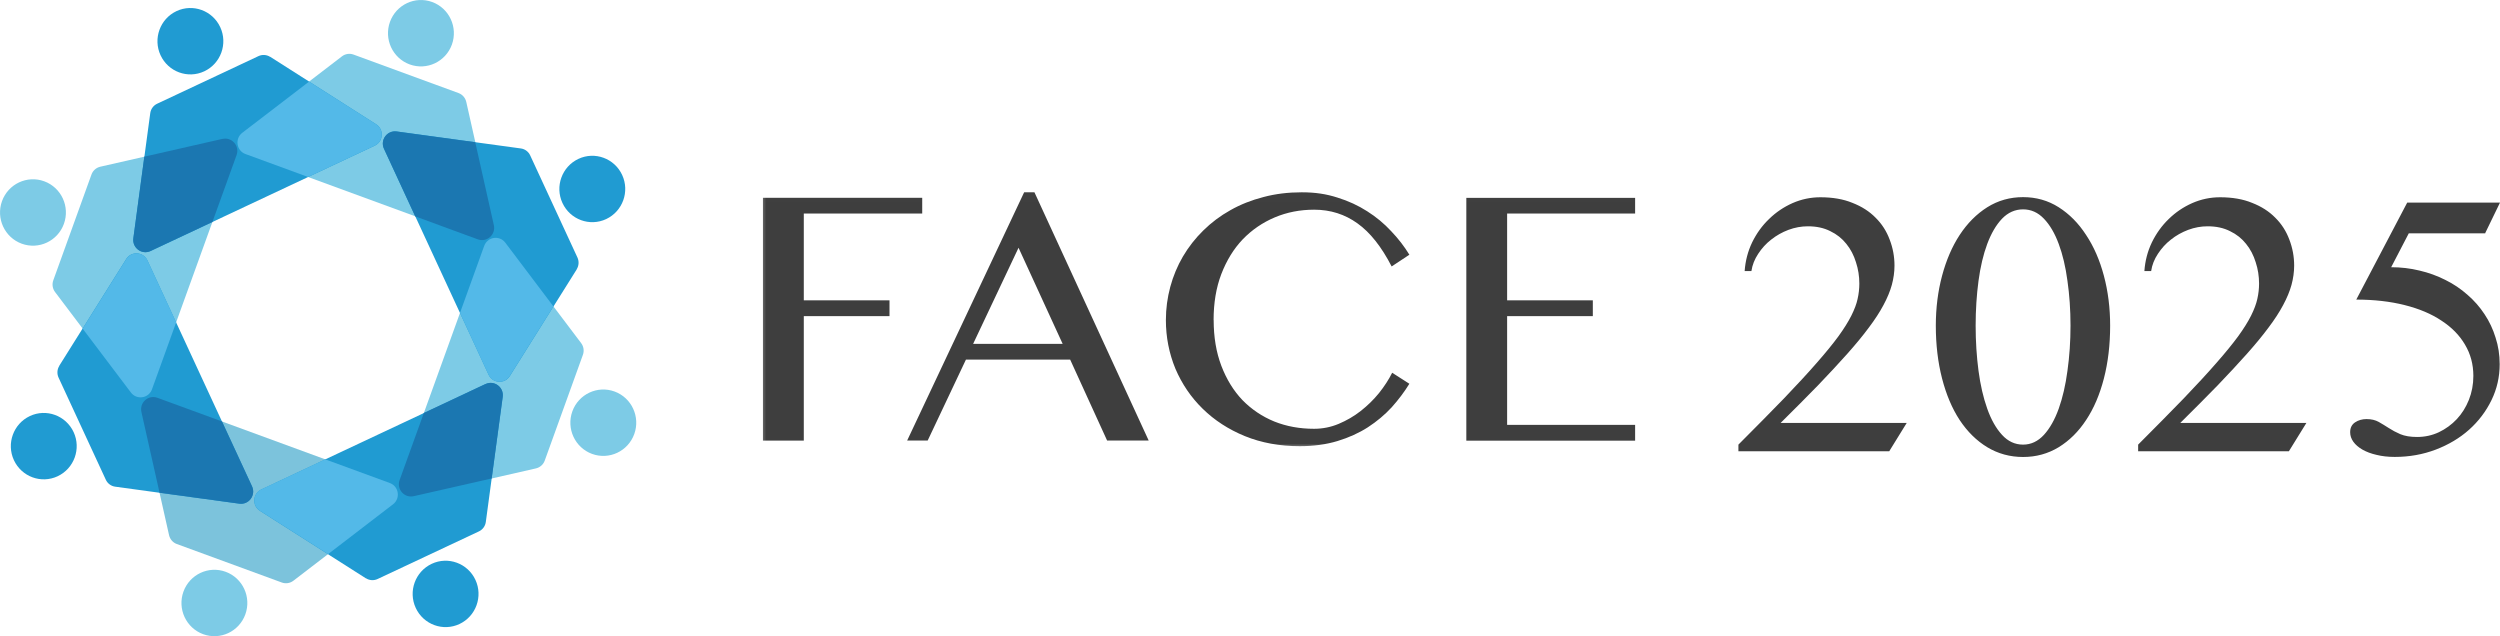 <svg width="279" height="71" viewBox="0 0 279 71" fill="none" xmlns="http://www.w3.org/2000/svg">
<path d="M194.007 50.352V49.62C195.958 47.669 197.647 45.953 199.076 44.482C200.504 42.988 201.723 41.676 202.716 40.533C203.724 39.389 204.536 38.391 205.16 37.544C205.783 36.683 206.269 35.905 206.61 35.227C206.951 34.541 207.19 33.923 207.306 33.367C207.437 32.795 207.502 32.223 207.502 31.651C207.502 30.828 207.379 30.035 207.125 29.265C206.886 28.488 206.53 27.802 206.052 27.215C205.573 26.612 204.978 26.14 204.261 25.797C203.543 25.431 202.709 25.255 201.759 25.255C201.034 25.255 200.309 25.385 199.591 25.652C198.887 25.919 198.249 26.277 197.662 26.742C197.089 27.184 196.61 27.718 196.212 28.328C195.813 28.93 195.559 29.57 195.458 30.249H194.703C194.783 29.12 195.059 28.053 195.537 27.054C196.03 26.048 196.654 25.179 197.43 24.439C198.199 23.685 199.076 23.098 200.055 22.663C201.048 22.229 202.085 22.015 203.158 22.015C204.522 22.015 205.718 22.221 206.733 22.64C207.77 23.044 208.626 23.593 209.315 24.295C210.018 24.988 210.54 25.804 210.888 26.742C211.244 27.664 211.425 28.633 211.425 29.646C211.425 30.355 211.323 31.072 211.128 31.796C210.932 32.505 210.62 33.26 210.192 34.053C209.779 34.83 209.235 35.669 208.561 36.561C207.901 37.453 207.096 38.429 206.153 39.488C205.211 40.548 204.123 41.715 202.89 43.003C201.657 44.268 200.265 45.671 198.713 47.203H212.788L210.838 50.36H194L194.007 50.352ZM225.775 51C224.318 51 222.984 50.634 221.78 49.91C220.583 49.186 219.561 48.172 218.698 46.876C217.85 45.58 217.197 44.032 216.733 42.233C216.269 40.434 216.037 38.474 216.037 36.34C216.037 34.373 216.269 32.52 216.733 30.782C217.197 29.044 217.85 27.52 218.698 26.224C219.561 24.912 220.583 23.883 221.78 23.128C222.984 22.374 224.318 22 225.775 22C227.233 22 228.56 22.374 229.749 23.128C230.938 23.883 231.961 24.912 232.809 26.224C233.672 27.52 234.332 29.037 234.796 30.782C235.26 32.52 235.492 34.381 235.492 36.34C235.492 38.474 235.26 40.434 234.796 42.233C234.332 44.032 233.672 45.58 232.809 46.876C231.961 48.172 230.938 49.178 229.749 49.91C228.553 50.634 227.233 51 225.775 51ZM225.775 49.62C226.66 49.62 227.436 49.254 228.103 48.53C228.763 47.806 229.314 46.83 229.756 45.602C230.191 44.375 230.518 42.972 230.728 41.379C230.953 39.778 231.069 38.101 231.069 36.34C231.069 34.579 230.953 32.917 230.728 31.346C230.518 29.768 230.191 28.396 229.756 27.23C229.321 26.048 228.77 25.103 228.103 24.409C227.443 23.715 226.667 23.365 225.775 23.365C224.883 23.365 224.093 23.715 223.426 24.409C222.766 25.103 222.215 26.048 221.773 27.23C221.337 28.404 221.011 29.776 220.801 31.346C220.591 32.925 220.482 34.587 220.482 36.34C220.482 38.093 220.591 39.778 220.801 41.379C221.011 42.965 221.337 44.375 221.773 45.602C222.208 46.83 222.759 47.806 223.426 48.53C224.086 49.254 224.869 49.62 225.775 49.62ZM238.617 50.352V49.62C240.568 47.669 242.258 45.953 243.686 44.482C245.115 42.988 246.333 41.676 247.326 40.533C248.334 39.389 249.146 38.391 249.77 37.544C250.394 36.683 250.879 35.905 251.22 35.227C251.561 34.541 251.793 33.923 251.916 33.367C252.047 32.795 252.112 32.223 252.112 31.651C252.112 30.828 251.989 30.035 251.735 29.265C251.496 28.488 251.14 27.802 250.662 27.215C250.183 26.612 249.589 26.14 248.871 25.797C248.153 25.431 247.319 25.255 246.369 25.255C245.637 25.255 244.919 25.385 244.201 25.652C243.498 25.919 242.852 26.277 242.272 26.742C241.699 27.184 241.221 27.718 240.822 28.328C240.423 28.93 240.169 29.57 240.068 30.249H239.314C239.393 29.12 239.669 28.053 240.147 27.054C240.64 26.048 241.264 25.179 242.033 24.439C242.801 23.685 243.679 23.098 244.658 22.663C245.651 22.229 246.688 22.015 247.761 22.015C249.125 22.015 250.321 22.221 251.336 22.64C252.373 23.044 253.229 23.593 253.918 24.295C254.621 24.988 255.143 25.804 255.491 26.742C255.847 27.664 256.028 28.633 256.028 29.646C256.028 30.355 255.926 31.072 255.731 31.796C255.535 32.505 255.223 33.26 254.795 34.053C254.382 34.83 253.838 35.669 253.164 36.561C252.504 37.453 251.699 38.429 250.756 39.488C249.813 40.548 248.726 41.715 247.493 43.003C246.26 44.268 244.868 45.671 243.316 47.203H257.391L255.44 50.36H238.603L238.617 50.352ZM277.368 26.041H268.819L266.854 29.822C267.942 29.822 268.993 29.944 270.016 30.195C271.038 30.432 271.995 30.782 272.902 31.24C273.801 31.682 274.627 32.238 275.367 32.894C276.107 33.534 276.745 34.259 277.274 35.067C277.804 35.86 278.217 36.729 278.507 37.682C278.811 38.612 278.964 39.603 278.964 40.647C278.964 42.065 278.659 43.407 278.05 44.657C277.441 45.907 276.607 47.013 275.548 47.958C274.504 48.888 273.264 49.628 271.828 50.177C270.407 50.718 268.884 50.992 267.253 50.992C266.513 50.992 265.832 50.916 265.222 50.764C264.613 50.626 264.091 50.428 263.649 50.177C263.214 49.925 262.873 49.635 262.634 49.3C262.394 48.965 262.278 48.614 262.278 48.233C262.278 47.745 262.46 47.386 262.815 47.142C263.185 46.891 263.62 46.769 264.106 46.769C264.635 46.769 265.085 46.876 265.455 47.081C265.824 47.287 266.201 47.524 266.586 47.768C266.97 48.019 267.398 48.248 267.876 48.454C268.37 48.66 268.993 48.766 269.747 48.766C270.61 48.766 271.415 48.591 272.169 48.24C272.938 47.874 273.605 47.386 274.178 46.777C274.751 46.167 275.2 45.442 275.527 44.627C275.86 43.788 276.027 42.896 276.027 41.951C276.027 40.67 275.715 39.504 275.092 38.459C274.482 37.415 273.605 36.523 272.467 35.783C271.343 35.029 269.965 34.449 268.348 34.045C266.745 33.641 264.947 33.435 262.96 33.435L268.645 22.61H279L277.347 26.018L277.368 26.041Z" fill="#3E3E3E"/>
<mask id="mask0_697_6176" style="mask-type:luminance" maskUnits="userSpaceOnUse" x="84" y="21" width="100" height="30">
<path d="M183.127 21.008H84.569V50.108H183.127V21.008Z" fill="white"/>
</mask>
<g mask="url(#mask0_697_6176)">
<path d="M102.919 22.07V23.83H89.704V33.518H99.268V35.278H89.704V49.17H85.144V22.078H102.919V22.07ZM115.444 21.459L128.193 49.163H123.553L119.429 40.129H107.8L103.53 49.163H101.239L114.295 21.459H115.436H115.444ZM108.6 38.377H118.593L113.669 27.649L108.6 38.377ZM135.445 35.722C135.445 37.613 135.728 39.315 136.303 40.828C136.877 42.326 137.656 43.599 138.652 44.646C139.663 45.679 140.841 46.479 142.209 47.039C143.569 47.584 145.045 47.853 146.645 47.853C147.598 47.853 148.522 47.672 149.402 47.301C150.282 46.93 151.104 46.457 151.853 45.868C152.616 45.271 153.3 44.602 153.896 43.868C154.493 43.119 154.987 42.362 155.366 41.599L157.286 42.828C156.726 43.737 156.064 44.617 155.307 45.461C154.544 46.29 153.656 47.032 152.653 47.686C151.656 48.326 150.529 48.835 149.263 49.221C148.013 49.599 146.609 49.795 145.052 49.795C142.805 49.795 140.761 49.417 138.921 48.668C137.096 47.919 135.532 46.901 134.223 45.62C132.914 44.34 131.903 42.849 131.175 41.148C130.47 39.431 130.113 37.62 130.113 35.715C130.113 34.449 130.281 33.213 130.601 32.02C130.928 30.805 131.401 29.678 132.012 28.631C132.637 27.569 133.394 26.601 134.281 25.729C135.183 24.841 136.186 24.085 137.307 23.459C138.434 22.819 139.67 22.332 141.001 21.99C142.34 21.634 143.758 21.459 145.271 21.459C146.783 21.459 148.042 21.656 149.256 22.049C150.485 22.427 151.591 22.943 152.587 23.583C153.598 24.223 154.486 24.965 155.264 25.809C156.057 26.638 156.726 27.511 157.286 28.427L155.307 29.736C154.18 27.54 152.907 25.94 151.504 24.936C150.1 23.918 148.485 23.401 146.66 23.401C145.096 23.401 143.627 23.685 142.267 24.259C140.907 24.834 139.714 25.649 138.688 26.71C137.677 27.772 136.885 29.067 136.296 30.594C135.721 32.107 135.437 33.816 135.437 35.722H135.445ZM182.48 22.07V23.83H168.195V33.518H177.759V35.278H168.195V47.417H182.48V49.177H163.642V22.085H182.48V22.07Z" fill="#3E3E3E"/>
</g>
<g clip-path="url(#clip0_697_6176)">
<path d="M48.235 0.226C50.139 0.926 51.125 3.048 50.431 4.975C49.736 6.894 47.63 7.888 45.718 7.188C43.813 6.488 42.827 4.365 43.522 2.439C44.217 0.519 46.323 -0.474 48.235 0.226Z" fill="#7DCBE6"/>
<path d="M52.036 11.373C51.931 10.921 51.61 10.545 51.177 10.387L39.451 6.089C39.017 5.931 38.532 6.006 38.166 6.285L27.037 14.82C26.186 15.475 26.387 16.822 27.396 17.191L53.336 26.705C54.344 27.074 55.36 26.171 55.121 25.117L52.036 11.373Z" fill="#7DCBE6"/>
<path d="M0.225 22.445C0.919 20.526 3.025 19.532 4.937 20.232C6.842 20.932 7.828 23.055 7.133 24.981C6.439 26.901 4.332 27.894 2.42 27.194C0.516 26.494 -0.47 24.372 0.225 22.445Z" fill="#7DCBE6"/>
<path d="M11.188 18.606C10.74 18.711 10.367 19.035 10.21 19.472L5.945 31.289C5.788 31.725 5.863 32.215 6.139 32.583L14.609 43.798C15.259 44.656 16.596 44.453 16.962 43.437L26.403 17.296C26.769 16.28 25.872 15.257 24.827 15.498L11.188 18.606Z" fill="#7DCBE6"/>
<path d="M70.784 48.442C70.089 50.362 67.983 51.355 66.071 50.655C64.166 49.955 63.18 47.833 63.875 45.906C64.57 43.986 66.676 42.993 68.588 43.693C70.492 44.393 71.478 46.516 70.784 48.442Z" fill="#7DCBE6"/>
<path d="M59.811 52.273C60.259 52.168 60.633 51.844 60.79 51.408L65.055 39.591C65.211 39.154 65.137 38.665 64.86 38.296L56.391 27.081C55.741 26.223 54.404 26.427 54.038 27.443L44.597 53.583C44.231 54.599 45.127 55.623 46.173 55.382L59.811 52.273Z" fill="#7DCBE6"/>
<path d="M22.669 70.774C20.764 70.074 19.778 67.952 20.473 66.025C21.167 64.106 23.273 63.112 25.186 63.812C27.09 64.512 28.076 66.635 27.381 68.561C26.687 70.481 24.581 71.474 22.669 70.774Z" fill="#7DCBE6"/>
<path d="M18.867 59.725C18.972 60.177 19.293 60.553 19.726 60.711L31.452 65.009C31.886 65.167 32.371 65.092 32.737 64.813L43.866 56.278C44.717 55.623 44.516 54.276 43.507 53.907L17.567 44.393C16.559 44.024 15.543 44.927 15.782 45.981L18.867 59.725Z" fill="#7CC3DC"/>
<path d="M19.695 1.242C21.533 0.376 23.721 1.182 24.58 3.033C25.439 4.885 24.64 7.09 22.802 7.956C20.965 8.822 18.776 8.016 17.918 6.165C17.059 4.313 17.858 2.108 19.695 1.242Z" fill="#209BD2"/>
<path d="M30.145 6.345C29.756 6.097 29.263 6.067 28.845 6.262L17.537 11.576C17.119 11.772 16.828 12.171 16.768 12.63L14.886 26.592C14.744 27.661 15.834 28.474 16.805 28.015L41.826 16.258C42.797 15.799 42.887 14.436 41.975 13.864L30.152 6.337L30.145 6.345Z" fill="#209BD2"/>
<path d="M24.827 15.505C25.873 15.264 26.769 16.288 26.403 17.304L23.707 24.771L16.798 28.015C15.827 28.474 14.736 27.661 14.878 26.592L16.103 17.485L24.827 15.498V15.505Z" fill="#1B77B1"/>
<path d="M41.968 13.864C42.879 14.444 42.789 15.806 41.818 16.258L34.379 19.75L27.396 17.191C26.387 16.822 26.186 15.475 27.037 14.82L34.491 9.107L41.968 13.864Z" fill="#53B9E8"/>
<path d="M1.553 51.355C0.694 49.504 1.494 47.298 3.331 46.433C5.168 45.567 7.357 46.372 8.216 48.224C9.075 50.076 8.275 52.281 6.438 53.147C4.601 54.012 2.412 53.207 1.553 51.355Z" fill="#209BD2"/>
<path d="M6.618 40.833C6.371 41.224 6.341 41.721 6.536 42.142L11.809 53.538C12.003 53.959 12.399 54.253 12.854 54.313L26.709 56.21C27.77 56.353 28.576 55.254 28.121 54.276L16.454 29.061C15.999 28.082 14.647 27.992 14.079 28.91L6.61 40.825L6.618 40.833Z" fill="#209BD2"/>
<path d="M15.782 45.981C15.543 44.927 16.559 44.024 17.567 44.393L24.775 47.035L28.129 54.276C28.584 55.254 27.778 56.353 26.717 56.21L17.806 54.991L15.782 45.981Z" fill="#1B77B1"/>
<path d="M14.087 28.918C14.662 27.999 16.014 28.09 16.462 29.068L19.659 35.978L16.962 43.444C16.596 44.461 15.259 44.664 14.61 43.806L9.225 36.678L14.087 28.918Z" fill="#53B9E8"/>
<path d="M51.281 69.638C49.444 70.503 47.255 69.698 46.397 67.846C45.538 65.995 46.337 63.789 48.174 62.924C50.012 62.058 52.2 62.864 53.059 64.715C53.918 66.567 53.119 68.772 51.281 69.638Z" fill="#209BD2"/>
<path d="M40.84 64.534C41.229 64.783 41.722 64.813 42.14 64.617L53.448 59.303C53.866 59.108 54.157 58.709 54.217 58.25L56.099 44.288C56.241 43.219 55.151 42.406 54.18 42.865L29.159 54.622C28.188 55.081 28.098 56.443 29.009 57.015L40.833 64.542L40.84 64.534Z" fill="#209BD2"/>
<path d="M54.187 42.858C55.158 42.398 56.249 43.211 56.107 44.28L54.874 53.395L46.173 55.374C45.127 55.615 44.231 54.592 44.597 53.576L47.301 46.086L54.187 42.85V42.858Z" fill="#1B77B1"/>
<path d="M43.507 53.907C44.515 54.276 44.717 55.623 43.865 56.278L36.613 61.84L29.017 57.008C28.106 56.428 28.195 55.066 29.166 54.614L36.299 51.265L43.507 53.907Z" fill="#53B9E8"/>
<path d="M69.432 19.524C70.291 21.376 69.492 23.581 67.654 24.447C65.817 25.312 63.629 24.507 62.77 22.655C61.911 20.804 62.71 18.599 64.547 17.733C66.385 16.867 68.573 17.673 69.432 19.524Z" fill="#209BD2"/>
<path d="M64.36 30.047C64.607 29.655 64.637 29.159 64.442 28.737L59.169 17.342C58.975 16.92 58.579 16.627 58.124 16.567L44.269 14.67C43.208 14.527 42.401 15.626 42.857 16.604L54.524 41.819C54.979 42.797 56.331 42.888 56.899 41.969L64.368 30.054L64.36 30.047Z" fill="#209BD2"/>
<path d="M42.849 16.604C42.394 15.626 43.2 14.527 44.261 14.67L53.037 15.874L55.113 25.124C55.352 26.178 54.337 27.081 53.328 26.713L46.337 24.146L42.849 16.604Z" fill="#1B77B1"/>
<path d="M54.038 27.443C54.404 26.427 55.741 26.223 56.391 27.081L61.761 34.194L56.891 41.962C56.316 42.88 54.964 42.79 54.516 41.811L51.334 34.924L54.038 27.435V27.443Z" fill="#53B9E8"/>
</g>
<defs>
<clipPath id="clip0_697_6176">
<rect width="71" height="71" fill="white"/>
</clipPath>
</defs>
</svg>
